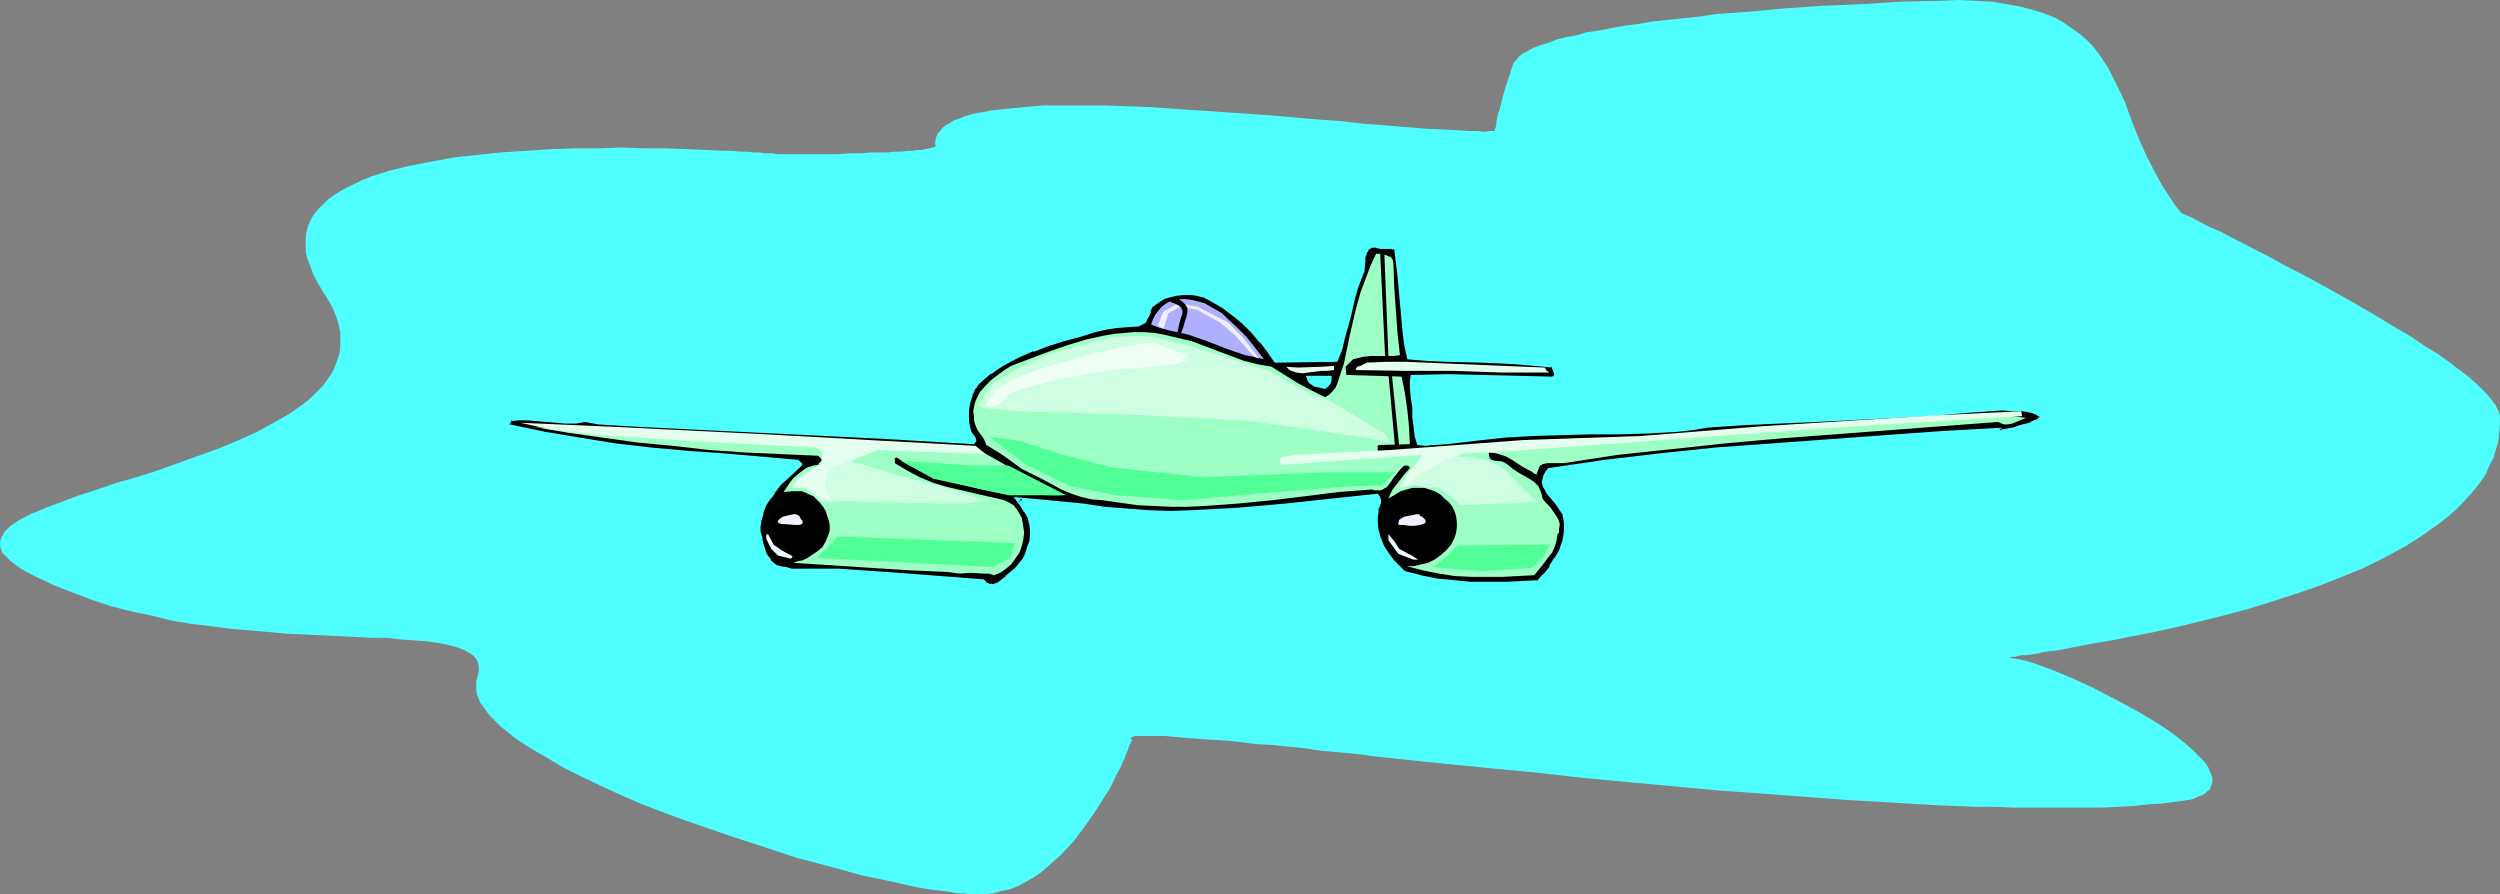 <?xml version="1.0" encoding="UTF-8" standalone="no"?>
<svg
   version="1.0"
   width="129.724mm"
   height="46.398mm"
   id="svg28"
   sodipodi:docname="Plane 249.wmf"
   xmlns:inkscape="http://www.inkscape.org/namespaces/inkscape"
   xmlns:sodipodi="http://sodipodi.sourceforge.net/DTD/sodipodi-0.dtd"
   xmlns="http://www.w3.org/2000/svg"
   xmlns:svg="http://www.w3.org/2000/svg">
  <rect width="100%" height="100%" fill="#808080" stroke="none"/>
  <sodipodi:namedview
     id="namedview28"
     pagecolor="#ffffff"
     bordercolor="#000000"
     borderopacity="0.25"
     inkscape:showpageshadow="2"
     inkscape:pageopacity="0.0"
     inkscape:pagecheckerboard="0"
     inkscape:deskcolor="#d1d1d1"
     inkscape:document-units="mm" />
  <defs
     id="defs1">
    <pattern
       id="WMFhbasepattern"
       patternUnits="userSpaceOnUse"
       width="6"
       height="6"
       x="0"
       y="0" />
  </defs>
  <path
     style="fill:#4fffff;fill-opacity:1;fill-rule:evenodd;stroke:none"
     d="M 183.416,28.284 V 28.446 l 0.162,0.162 v 0 l -0.162,0.162 -0.485,0.162 -0.646,0.162 -0.97,0.162 -0.646,0.162 h -0.808 l -0.808,0.162 h -1.131 L 176.79,29.739 h -1.293 l -1.293,0.162 h -1.616 -1.778 l -1.939,0.162 h -2.101 l -2.262,0.162 h -2.586 -2.586 -6.141 -0.485 -0.485 l -0.646,-0.162 h -0.646 -0.97 l -0.97,-0.162 h -1.131 L 146.571,29.739 h -1.454 l -1.454,-0.162 h -1.616 l -3.394,-0.162 -3.717,-0.162 -4.202,-0.162 h -4.202 l -4.525,-0.162 -4.525,0.162 h -4.848 l -4.686,0.162 -4.848,0.323 -4.848,0.323 -4.686,0.485 -4.525,0.485 -4.363,0.808 -4.202,0.808 -4.04,0.97 -3.555,1.131 -1.616,0.646 -3.07,1.455 -1.454,0.808 -1.293,0.808 -1.131,0.808 -0.97,0.97 -0.97,0.97 -0.808,0.97 -0.646,1.131 -0.485,1.131 -0.323,1.131 -0.162,1.293 v 1.293 1.455 l 0.323,1.293 0.646,1.616 0.485,1.455 0.97,1.778 0.97,1.616 1.131,1.778 0.808,1.455 0.646,1.616 0.485,1.616 0.323,1.455 v 1.455 1.455 l -0.162,1.293 -0.485,1.455 -0.485,1.293 -0.646,1.293 -0.808,1.131 -0.808,1.131 -1.131,1.131 -1.131,1.131 -1.131,0.97 -2.909,2.101 -3.07,1.778 -3.555,1.94 -3.555,1.616 -3.878,1.616 -4.04,1.455 -8.08,2.909 -4.04,1.293 -4.04,1.131 -3.717,1.293 -3.555,1.131 -3.394,1.293 -3.07,1.131 -1.454,0.646 -1.293,0.485 -1.293,0.646 -0.97,0.485 -0.97,0.646 -0.97,0.646 -0.646,0.646 -0.646,0.646 -0.323,0.646 -0.323,0.646 L 0,106.349 v 0.646 l 0.162,0.646 0.323,0.808 0.646,0.646 0.646,0.646 0.97,0.808 1.131,0.808 1.293,0.808 1.616,0.808 3.717,1.778 3.717,1.455 3.878,1.455 3.878,1.293 3.878,0.97 3.878,0.808 3.878,0.97 3.878,0.646 4.04,0.485 3.717,0.485 3.878,0.323 3.717,0.323 3.555,0.323 3.555,0.162 3.394,0.162 3.394,0.162 3.232,0.162 3.07,0.162 h 2.909 l 2.747,0.323 2.424,0.162 2.424,0.162 2.101,0.323 1.939,0.323 1.778,0.485 1.454,0.485 1.131,0.646 0.97,0.646 0.646,0.808 0.323,1.131 v 0.485 0.646 l -0.162,0.646 -0.162,0.646 -0.162,0.646 v 0.808 0.97 l 0.162,0.808 0.323,0.808 0.323,0.808 0.646,0.808 0.646,0.97 0.646,0.808 0.808,0.808 0.97,0.97 1.131,0.97 2.262,1.778 2.747,1.778 3.07,1.778 3.232,1.94 3.555,1.778 3.717,1.778 3.878,1.778 4.04,1.778 4.202,1.616 4.363,1.616 8.888,3.071 8.888,2.909 4.363,1.455 4.363,1.131 4.202,1.131 4.04,1.131 3.878,0.808 3.717,0.808 3.555,0.808 3.232,0.485 2.909,0.323 1.454,0.323 h 1.293 l 1.131,0.162 h 1.131 1.131 0.808 l 1.778,-0.162 1.616,-0.485 1.616,-0.323 1.616,-0.646 1.454,-0.808 1.454,-0.808 1.454,-0.97 1.293,-1.131 2.586,-2.263 2.424,-2.586 2.101,-2.748 1.939,-2.748 1.778,-2.748 1.616,-2.586 1.131,-2.424 0.646,-1.131 0.485,-1.131 0.485,-0.97 0.323,-0.97 0.323,-0.646 0.162,-0.646 0.323,-0.646 0.162,-0.323 0.162,-0.323 v 0 l -0.323,-0.323 0.162,-0.162 0.323,-0.162 0.485,-0.162 h 0.646 0.97 1.131 1.293 1.616 l 1.778,0.162 1.778,0.162 2.101,0.162 2.101,0.162 2.586,0.162 2.424,0.162 2.747,0.323 2.747,0.323 3.07,0.162 3.07,0.323 3.232,0.323 3.232,0.485 3.555,0.323 3.555,0.323 3.555,0.485 7.595,0.808 7.918,0.808 8.242,0.808 8.403,0.808 8.565,0.97 8.565,0.808 17.614,1.616 8.888,0.646 8.565,0.646 8.726,0.646 8.403,0.485 8.08,0.485 8.08,0.323 h 3.717 l 3.878,0.162 h 3.555 7.11 3.394 3.232 l 3.07,-0.162 3.07,-0.162 2.747,-0.323 2.747,-0.162 2.586,-0.323 1.131,-0.162 1.131,-0.162 0.97,-0.162 0.808,-0.323 0.646,-0.323 0.646,-0.162 0.646,-0.485 0.323,-0.323 0.485,-0.323 0.162,-0.485 0.323,-0.808 V 152.574 l -0.323,-0.97 -0.485,-1.131 -0.808,-1.131 -1.131,-1.131 -1.293,-1.293 -1.293,-1.131 -1.616,-1.293 -1.778,-1.293 -1.939,-1.293 -4.04,-2.424 -4.202,-2.263 -4.363,-2.263 -4.202,-1.94 -1.939,-0.808 -1.939,-0.808 -1.778,-0.646 -1.778,-0.646 -1.616,-0.485 -1.293,-0.323 -1.131,-0.162 -0.97,-0.162 h -0.323 0.162 0.323 l 0.323,-0.162 h 0.646 l 0.646,-0.162 0.646,-0.162 h 0.97 l 1.131,-0.162 1.131,-0.162 1.293,-0.323 1.293,-0.162 1.454,-0.162 3.232,-0.646 3.394,-0.646 3.878,-0.646 4.04,-0.808 4.202,-0.808 4.363,-0.97 4.686,-1.131 4.525,-1.131 4.848,-1.293 4.686,-1.455 4.525,-1.455 4.686,-1.616 4.525,-1.778 4.363,-1.778 4.202,-2.101 3.878,-2.101 3.555,-2.263 1.778,-1.293 1.616,-1.131 1.616,-1.293 1.454,-1.293 1.293,-1.293 1.293,-1.455 1.131,-1.293 1.131,-1.455 0.97,-1.455 0.646,-1.616 0.808,-1.455 0.485,-1.616 0.485,-1.616 0.162,-1.616 0.162,-1.778 v -1.616 l -0.162,-0.646 -0.162,-0.485 -0.485,-0.97 -0.97,-1.293 -1.131,-1.293 -1.454,-1.455 -1.616,-1.455 -1.939,-1.455 -2.101,-1.616 -2.262,-1.616 -2.424,-1.455 -2.586,-1.778 -2.747,-1.616 -5.656,-3.394 -5.656,-3.232 -5.818,-3.232 -5.656,-2.909 -2.586,-1.455 -2.586,-1.293 -2.424,-1.293 -2.262,-1.131 -2.101,-1.131 -1.939,-0.808 -1.616,-0.808 -1.454,-0.808 -0.97,-0.485 -0.808,-0.323 -0.323,-0.162 -0.323,-0.162 v 0 h -0.162 l -1.454,-1.778 -1.131,-1.778 -1.293,-1.94 -0.97,-1.778 -1.939,-3.717 -1.616,-3.556 -1.454,-3.717 -1.293,-3.556 -1.616,-3.394 -1.616,-3.232 -0.97,-1.455 -0.97,-1.455 -1.131,-1.455 -1.293,-1.293 -1.293,-1.131 -1.616,-1.131 -1.616,-1.131 L 402.868,3.394 400.768,2.586 398.667,1.94 396.243,1.293 393.496,0.808 390.587,0.323 387.516,0.162 384.123,0 l -3.717,0.162 -7.595,0.162 -7.595,0.485 -7.595,0.323 -7.272,0.485 -6.949,0.646 -6.787,0.485 -3.232,0.485 -3.07,0.323 -3.07,0.323 -3.07,0.323 -2.747,0.485 -2.747,0.323 -2.586,0.485 -2.424,0.485 -2.424,0.323 -2.101,0.646 -1.939,0.323 -1.939,0.485 -1.616,0.646 -1.616,0.485 -1.293,0.485 -1.131,0.646 -0.97,0.485 -0.808,0.646 -0.485,0.646 -0.485,0.485 -0.808,2.424 -0.808,2.424 -0.646,2.263 -0.485,2.101 -0.323,0.808 -0.162,0.808 -0.162,0.808 v 0.646 l -0.162,0.485 -0.162,0.323 v 0.323 0 h -0.97 l -1.131,0.162 -1.293,-0.162 h -1.293 l -2.909,-0.162 -3.07,-0.162 -3.394,-0.162 -3.717,-0.323 -4.04,-0.323 -4.202,-0.323 -4.202,-0.485 -4.525,-0.323 -9.211,-0.808 -9.373,-0.646 -9.534,-0.646 -4.525,-0.323 -4.525,-0.162 -4.363,-0.162 h -4.363 -4.04 -3.878 l -3.717,0.323 -3.394,0.323 -3.07,0.323 -1.454,0.323 -1.293,0.162 -1.293,0.323 -1.131,0.323 -1.131,0.485 -0.97,0.323 -0.808,0.485 -0.808,0.485 -0.646,0.485 -0.485,0.646 -0.485,0.485 -0.323,0.808 -0.162,0.646 z"
     id="path1" />
  <path
     style="fill:#000000;fill-opacity:1;fill-rule:evenodd;stroke:none"
     d="m 260.661,74.024 h -3.878 l 0.162,0.485 0.162,0.323 0.323,0.323 0.485,0.162 1.939,0.485 0.323,-0.323 0.323,-0.485 0.162,-0.485 z m 13.251,-25.213 0.646,5.172 0.323,5.495 0.485,5.334 0.485,2.586 0.485,2.586 3.717,0.323 3.555,0.162 6.787,0.323 6.949,0.323 3.555,0.162 3.555,0.323 0.323,0.646 0.323,0.808 0.162,0.485 -0.162,0.323 -0.162,0.323 -0.485,0.162 -6.626,-0.162 -6.787,-0.162 -6.949,-0.162 h -6.949 l -0.162,0.97 v 0.97 l 0.162,2.101 0.162,1.778 0.162,2.101 0.162,1.131 0.162,1.293 0.162,1.293 0.323,1.293 1.454,0.162 1.293,-0.162 2.747,-0.162 2.747,-0.323 2.747,-0.162 2.909,-0.485 2.909,-0.323 5.656,-0.323 5.656,-0.162 5.656,-0.162 h 5.656 l 5.656,-0.162 5.656,-0.323 2.747,-0.323 2.909,-0.485 7.11,-0.323 7.11,-0.485 7.434,-0.323 7.434,-0.323 14.706,-0.808 7.11,-0.485 7.11,-0.646 1.939,0.162 h 2.101 l 0.97,0.162 0.97,0.323 0.808,0.323 0.808,0.646 v 0.323 l -0.162,0.323 -0.323,0.323 -0.323,0.162 -0.808,0.162 -0.323,0.162 -0.162,0.323 -1.454,0.323 -1.454,0.485 -1.616,0.323 -0.808,0.162 -0.808,-0.162 v -0.162 l -11.15,0.646 -11.15,0.808 -22.139,1.616 -10.989,0.808 -10.989,1.131 -10.989,1.293 -10.827,1.455 -0.485,0.646 -0.323,0.646 v 0.485 l -0.162,0.646 0.162,0.485 0.162,0.646 0.646,0.97 1.616,1.94 0.646,0.97 0.646,0.97 0.323,0.97 0.162,0.97 v 0.97 0.97 l -0.323,1.94 -0.808,1.778 -0.808,1.616 -0.97,1.616 -1.293,1.455 -1.293,1.455 -6.464,0.323 h -3.394 -3.394 l -3.394,-0.323 -3.232,-0.323 -3.232,-0.646 -3.232,-0.808 -1.131,-1.131 -1.131,-1.131 -1.131,-1.455 -0.808,-1.455 -0.646,-1.616 -0.646,-1.616 -0.162,-1.616 v -0.97 l 0.162,-0.97 v -0.485 -0.323 l 0.323,-0.808 0.162,-0.485 0.162,-0.323 -0.162,-0.485 -0.323,-0.485 -8.888,1.131 -9.05,0.97 -9.05,0.808 -9.05,0.485 h -4.525 -4.363 l -4.202,-0.323 -4.363,-0.485 -4.202,-0.485 -4.04,-0.485 -4.363,-0.323 -4.202,-0.323 0.808,0.97 0.808,1.131 0.485,1.131 0.485,1.293 0.162,1.293 v 1.293 l -0.162,1.131 -0.485,1.293 -0.323,1.131 -0.646,0.97 -0.646,0.97 -0.808,0.97 -1.939,1.616 -1.939,1.455 -0.808,0.162 h -0.646 l -0.808,-0.323 -0.323,-0.323 -0.162,-0.323 -9.373,-0.646 -9.534,-0.808 -9.373,-0.485 -4.848,-0.162 h -4.525 l -1.131,-0.323 -0.97,-0.162 -1.131,-0.323 -0.323,-0.162 -0.485,-0.485 -0.646,-0.808 -0.485,-0.97 -0.485,-0.97 -0.323,-1.131 -0.162,-0.97 -0.162,-1.131 v -1.131 -1.131 l 0.485,-1.616 0.646,-1.616 0.808,-1.455 1.131,-1.293 0.97,-1.455 1.293,-1.131 2.747,-2.424 -0.485,-0.646 -7.434,-0.485 -7.272,-0.646 -7.11,-0.485 -6.949,-0.808 -7.11,-0.646 -6.787,-1.131 -6.949,-1.131 -6.787,-1.455 -0.323,-0.162 -0.162,-0.162 0.162,-0.323 0.162,-0.485 0.162,-0.485 1.778,-0.162 h 1.778 l 3.555,0.323 3.878,0.323 h 1.778 l 1.939,-0.162 2.586,0.323 2.586,0.162 2.747,0.162 2.909,0.323 16.322,0.646 16.483,0.808 16.322,0.97 8.08,0.323 8.08,0.485 0.162,-0.323 -0.162,-0.323 -0.323,-0.646 -0.485,-0.646 -0.162,-0.323 v -0.485 l -0.323,-1.131 v -1.131 -1.131 l 0.162,-1.293 0.323,-1.131 0.323,-1.131 0.646,-0.97 0.646,-0.97 1.293,-1.131 1.131,-0.97 1.293,-0.808 1.293,-0.97 2.909,-1.455 2.909,-1.131 3.07,-0.97 3.07,-0.97 3.07,-0.97 2.909,-0.97 2.262,-0.485 2.101,-0.323 2.101,-0.162 2.101,-0.162 0.646,-0.162 0.485,-0.323 0.323,-0.485 0.162,-0.485 0.485,-1.131 0.485,-0.97 1.454,-1.131 0.97,-0.646 0.97,-0.323 1.293,-0.323 1.454,-0.162 h 0.97 0.97 l 0.97,0.323 1.131,0.162 2.101,1.131 2.101,1.131 1.939,1.455 1.939,1.616 1.778,1.778 1.616,1.94 1.454,1.778 1.454,2.101 11.635,-0.323 0.808,-2.101 0.646,-2.101 0.97,-4.041 1.131,-4.202 0.646,-2.101 0.646,-2.101 0.323,-0.808 0.162,-1.778 0.162,-0.808 0.162,-0.808 0.323,-0.808 0.646,-0.485 0.485,-0.162 0.485,-0.162 0.646,0.162 0.485,0.162 h 1.131 1.131 l 0.485,0.162 z"
     id="path2" />
  <path
     style="fill:#4fffff;fill-opacity:1;fill-rule:evenodd;stroke:none"
     d="m 261.145,73.701 h -5.01 l 0.323,0.97 0.323,0.485 0.485,0.323 0.485,0.323 2.101,0.485 0.646,-0.485 0.485,-0.646 0.162,-0.646 v -0.808 l -0.808,0.323 v 0.485 -0.162 l -0.323,0.485 h 0.162 l -0.323,0.323 v 0 l -0.323,0.323 h 0.323 l -1.939,-0.646 0.162,0.162 -0.485,-0.162 h 0.162 l -0.323,-0.323 0.162,0.162 -0.323,-0.485 v 0.162 -0.485 l -0.485,0.646 h 3.878 l -0.323,-0.485 z"
     id="path3" />
  <path
     style="fill:#4fffff;fill-opacity:1;fill-rule:evenodd;stroke:none"
     d="m 273.75,49.134 -0.323,-0.323 0.646,5.334 0.485,5.334 0.485,5.334 0.323,2.748 0.646,2.909 4.04,0.323 3.555,0.162 6.787,0.162 6.949,0.323 h -0.162 l 3.717,0.323 v 0 l 3.555,0.323 -0.323,-0.323 0.323,0.646 0.323,0.808 v -0.162 0.485 -0.162 0.323 -0.162 l -0.162,0.323 0.162,-0.162 -0.485,0.162 h 0.162 l -6.626,-0.162 -6.787,-0.162 -6.949,-0.162 -7.434,0.162 -0.162,1.293 v 0 0.97 0.162 l 0.162,1.94 0.323,1.94 v -0.162 2.101 0.162 l 0.162,1.131 0.162,1.293 0.162,1.293 v 0 l 0.485,1.616 1.778,0.162 1.293,-0.162 h 0.162 l 2.586,-0.162 2.747,-0.323 2.747,-0.323 2.909,-0.323 2.909,-0.323 v 0 l 5.656,-0.323 5.656,-0.162 5.656,-0.162 h 5.656 l 5.656,-0.162 5.656,-0.323 v 0 l 2.909,-0.323 2.909,-0.485 h -0.162 l 7.11,-0.485 7.11,-0.323 7.434,-0.323 22.139,-1.131 v 0 l 7.272,-0.646 6.949,-0.485 v 0 l 1.939,0.162 h 2.101 -0.162 l 1.131,0.162 h -0.162 l 0.97,0.162 h -0.162 l 0.97,0.323 v 0 l 0.808,0.646 -0.323,-0.485 v 0.485 -0.162 l -0.162,0.323 0.162,-0.162 -0.323,0.323 h 0.162 -0.323 v 0 l -0.808,0.323 -0.323,0.162 -0.323,0.323 0.162,-0.162 -1.454,0.323 -1.454,0.485 h 0.162 l -1.616,0.323 -0.808,0.162 h 0.162 l -0.97,-0.162 0.485,0.485 v -0.646 l -11.635,0.646 -11.15,0.808 v 0 l -22.139,1.616 -11.15,0.808 -10.827,1.131 -10.989,1.293 -10.989,1.616 -0.646,0.808 v 0 l -0.323,0.646 -0.162,0.646 v 0 l -0.162,0.646 0.162,0.646 0.162,0.485 0.162,0.162 0.485,0.97 0.162,0.162 1.616,1.94 0.646,0.97 v 0 l 0.646,0.97 v -0.162 l 0.162,0.97 v -0.162 l 0.162,1.131 v -0.162 0.97 0 0.808 l -0.323,1.94 V 106.026 l -0.646,1.94 v 0 l -0.97,1.616 v -0.162 l -0.97,1.616 h 0.162 l -1.293,1.616 V 112.491 l -1.293,1.455 0.323,-0.162 -6.464,0.323 h -3.394 -3.394 v 0 l -3.232,-0.323 -3.394,-0.323 -3.232,-0.646 h 0.162 l -3.232,-0.808 0.162,0.162 -1.131,-1.131 -1.131,-1.131 v 0 l -0.97,-1.293 -0.97,-1.455 v 0 l -0.646,-1.616 v 0.162 l -0.485,-1.778 v 0.162 l -0.162,-1.778 v 0.162 -0.97 0 l 0.162,-0.97 v -0.485 0.162 -0.485 0.162 l 0.323,-0.808 v 0 l 0.162,-0.485 v 0 -0.485 l -0.162,-0.646 -0.485,-0.646 -9.05,0.97 -9.05,0.97 -9.211,0.808 h 0.162 l -9.05,0.485 -4.525,0.162 -4.363,-0.162 v 0 l -4.202,-0.323 -4.202,-0.323 -4.202,-0.646 -8.403,-0.808 -5.333,-0.485 1.454,1.94 0.646,1.131 v -0.162 l 0.646,1.131 v 0 l 0.323,1.293 v -0.162 l 0.162,1.293 v 0 1.293 -0.162 l -0.162,1.293 v -0.162 l -0.485,1.293 v 0.162 l -0.323,0.97 v 0 l -0.485,0.97 v 0 l -0.808,0.97 0.162,-0.162 -0.808,0.97 -1.939,1.616 h 0.162 l -1.939,1.455 v -0.162 l -0.646,0.323 h 0.162 l -0.808,-0.162 0.162,0.162 -0.646,-0.323 v 0 l -0.323,-0.162 h 0.162 l -0.485,-0.485 -18.907,-1.455 h -0.162 l -9.373,-0.646 h -4.848 -4.525 0.162 l -1.131,-0.323 v 0 l -1.131,-0.162 v 0 l -0.97,-0.323 h 0.162 l -0.485,-0.323 0.162,0.162 -0.485,-0.485 v 0.162 l -0.485,-0.97 v 0.162 l -0.646,-0.97 -0.323,-1.131 v 0.162 l -0.323,-1.131 -0.162,-0.97 v 0 l -0.323,-1.131 v 0.162 -1.131 l 0.162,-1.131 v 0 l 0.485,-1.616 -0.162,0.162 0.646,-1.616 0.97,-1.455 v 0.162 l 0.97,-1.455 -1.778,0.808 v 0.162 l -0.808,1.455 -0.808,1.455 v 0.162 l -0.485,1.616 v 1.293 1.131 l 0.162,1.131 v 0 l 0.323,1.131 0.323,0.97 v 0.162 l 0.485,0.97 0.485,0.97 v 0 l 0.646,0.97 0.485,0.485 0.485,0.323 1.131,0.323 v 0 l 1.131,0.162 v 0 l 0.97,0.323 h 4.686 l 4.848,0.162 9.373,0.485 v 0 l 18.746,1.455 -0.323,-0.162 0.323,0.323 0.485,0.323 0.808,0.485 h 0.97 l 0.808,-0.162 2.101,-1.455 v -0.162 l 1.939,-1.616 0.808,-0.97 v 0 l 0.646,-0.97 v 0 l 0.646,-1.131 0.323,-1.131 v 0.162 l 0.646,-1.455 0.162,-1.293 v 0 -1.293 -0.162 l -0.162,-1.293 v 0 l -0.485,-1.293 v 0 l -0.646,-1.131 v -0.162 l -0.646,-0.97 -0.808,-1.131 -0.485,0.646 4.202,0.323 8.403,0.97 4.202,0.485 4.202,0.323 4.363,0.323 v 0 l 4.363,0.162 h 4.525 l 9.05,-0.485 v 0 l 9.05,-0.808 9.211,-0.97 8.726,-1.131 -0.485,-0.162 0.323,0.485 v -0.162 l 0.162,0.485 v -0.162 l -0.162,0.323 v 0 0.323 0 l -0.323,0.808 -0.162,0.485 v 0 0.485 0 l -0.162,0.808 v 0.162 0.97 0 l 0.323,1.778 0.485,1.616 v 0.162 l 0.808,1.616 v 0 l 0.808,1.455 0.97,1.293 0.162,0.162 1.131,1.131 1.293,1.131 3.232,0.97 v 0 l 3.232,0.485 3.394,0.485 3.232,0.162 h 0.162 l 3.394,0.162 3.394,-0.162 6.787,-0.323 1.293,-1.455 v 0 l 1.131,-1.616 h 0.162 l 0.97,-1.455 V 109.905 l 0.97,-1.616 v 0 l 0.808,-1.94 0.162,-1.94 0.162,-0.808 V 103.44 l -0.162,-0.97 v 0 -0.97 -0.162 l -0.323,-0.97 -0.646,-0.97 h -0.162 l -0.646,-0.97 -1.616,-2.101 v 0.162 l -0.485,-1.131 v 0.162 l -0.162,-0.485 -0.162,-0.646 v 0.162 -0.485 0 l 0.162,-0.485 v 0 l 0.323,-0.646 v 0.162 l 0.485,-0.646 -0.323,0.162 10.827,-1.455 10.827,-1.293 10.989,-1.131 11.15,-0.97 22.139,-1.616 h -0.162 l 11.15,-0.646 11.15,-0.808 -0.485,-0.323 v 0.485 l 1.293,0.162 h 0.97 l 1.454,-0.323 h 0.162 l 1.293,-0.485 1.616,-0.485 0.323,-0.323 v 0 l 0.323,-0.162 -0.162,0.162 0.808,-0.323 v 0 l 0.485,-0.162 0.323,-0.323 0.323,-0.485 v -0.808 l -1.131,-0.646 -0.808,-0.485 h -0.162 l -0.808,-0.323 h -0.162 l -0.97,-0.162 v 0 h -2.101 l -1.939,-0.162 h -0.162 l -6.949,0.646 -7.11,0.485 v 0 l -22.139,1.131 -7.434,0.323 -7.11,0.485 -7.11,0.485 v 0 l -2.909,0.323 -2.747,0.323 v 0 l -5.656,0.323 -5.656,0.162 -5.656,0.162 h -5.656 l -5.656,0.162 -5.656,0.485 h -0.162 l -2.909,0.323 -2.747,0.323 -2.909,0.162 -2.747,0.323 -2.586,0.323 v 0 h -1.293 -1.454 l 0.485,0.323 -0.323,-1.293 v 0 l -0.323,-1.293 v -1.293 l -0.162,-1.131 v 0 l -0.162,-2.101 v 0 l -0.162,-1.94 -0.323,-1.94 v 0 l 0.162,-0.97 v 0.162 l 0.162,-0.97 -0.485,0.323 h 6.949 l 6.949,0.162 6.787,0.162 6.787,0.162 0.646,-0.323 0.323,-0.485 0.162,-0.485 -0.162,-0.646 -0.323,-0.808 -0.485,-0.97 -3.878,-0.162 v 0 l -3.555,-0.323 v 0 l -6.949,-0.323 -6.787,-0.323 -3.555,-0.162 -3.717,-0.162 0.323,0.323 -0.323,-2.586 -0.485,-2.586 -0.485,-5.495 -0.485,-5.334 -0.646,-5.495 z"
     id="path4" />
  <path
     style="fill:#4fffff;fill-opacity:1;fill-rule:evenodd;stroke:none"
     d="m 152.227,96.329 v 0 l 0.97,-1.293 v 0 l 1.293,-1.131 2.747,-2.586 0.162,-0.323 -0.808,-0.808 -7.434,-0.646 -7.434,-0.646 -6.949,-0.485 -7.11,-0.646 -6.949,-0.808 -6.949,-1.131 -6.787,-1.131 -6.949,-1.455 h 0.162 l -0.323,-0.162 0.162,0.162 -0.162,-0.162 0.162,0.323 v -0.323 0.162 l 0.162,-0.485 0.323,-0.485 -0.323,0.323 1.616,-0.162 v 0 h 1.778 -0.162 l 3.717,0.323 v 0 l 3.878,0.323 h 1.939 l 1.778,-0.323 v 0 l 2.586,0.485 2.586,0.162 v 0 l 2.747,0.162 2.909,0.162 16.322,0.808 16.483,0.808 16.322,0.808 16.322,0.97 0.485,-0.646 -0.162,-0.646 -0.485,-0.646 -0.485,-0.808 0.162,0.162 -0.162,-0.323 v 0 l -0.323,-1.455 v 0 -1.131 -1.131 0 l 0.162,-1.131 v 0 l 0.323,-1.131 0.323,-1.131 v 0.162 l 0.485,-1.131 v 0.162 l 0.646,-0.97 v 0 l 1.293,-1.131 1.131,-0.97 v 0.162 l 1.293,-0.97 1.293,-0.808 v 0 l 2.747,-1.455 2.909,-1.293 v 0.162 l 2.909,-1.131 3.07,-0.97 3.07,-0.808 3.07,-0.97 2.101,-0.485 v 0 l 2.101,-0.323 2.101,-0.162 v 0 l 2.262,-0.162 0.646,-0.323 0.646,-0.323 0.323,-0.485 v -0.162 l 0.323,-0.485 v 0 l 0.485,-1.131 h -0.162 l 0.485,-0.97 -0.162,0.162 1.616,-1.131 0.808,-0.485 h -0.162 l 1.131,-0.323 1.293,-0.323 h -0.162 l 1.616,-0.162 h -0.162 0.97 0.97 -0.162 l 1.131,0.162 1.131,0.323 -0.162,-0.162 2.101,1.131 v 0 l 1.939,1.131 2.101,1.616 -0.162,-0.162 1.939,1.616 1.778,1.778 1.616,1.94 v -0.162 l 1.454,1.94 1.454,2.101 12.282,-0.162 0.97,-2.424 0.485,-2.101 1.131,-4.041 0.97,-4.202 0.646,-2.101 0.808,-2.101 0.323,-0.808 0.162,-1.94 v -0.808 0 l 0.323,-0.646 h -0.162 l 0.485,-0.646 h -0.162 l 0.646,-0.485 -0.162,0.162 0.485,-0.323 v 0.162 l 0.485,-0.162 h -0.162 l 0.485,0.162 0.646,0.162 h 1.131 1.131 -0.162 l 0.485,0.162 v -0.162 l 0.485,0.323 0.485,-0.646 -0.646,-0.323 -0.646,-0.162 -1.131,-0.162 h -1.131 0.162 -0.646 v 0 l -0.485,-0.162 h -0.808 l -0.485,0.323 -0.808,0.646 -0.485,0.808 -0.162,0.808 v 0 l -0.162,0.97 -0.162,1.778 v -0.162 l -0.162,0.808 -0.808,2.263 -0.646,1.94 -0.97,4.202 -1.131,4.202 -0.646,1.94 -0.646,2.101 0.323,-0.323 -11.635,0.323 0.323,0.162 -1.293,-1.94 -1.454,-1.94 h -0.162 l -1.616,-1.94 -1.778,-1.778 -1.939,-1.616 v 0 l -1.939,-1.455 -2.101,-1.293 v 0 l -2.262,-1.131 -1.131,-0.162 -1.131,-0.162 v 0 l -0.97,-0.162 h -0.97 v 0 l -1.616,0.162 v 0 l -1.131,0.323 -1.293,0.485 -0.808,0.485 -1.616,1.293 -0.646,1.131 v 0 l -0.323,1.131 v 0 l -0.162,0.485 v 0 l -0.323,0.323 v -0.162 l -0.323,0.323 v 0 l -0.646,0.162 h 0.162 l -2.101,0.162 h -0.162 l -2.101,0.162 -2.101,0.323 v 0 l -2.262,0.485 -2.909,0.97 -3.07,0.97 -3.07,0.97 -3.07,0.97 v 0.162 l -2.909,1.131 -2.909,1.455 v 0 l -1.454,0.808 -1.131,0.97 h -0.162 l -1.131,1.131 -1.293,0.97 -0.808,1.131 v 0 l -0.485,0.97 -0.485,1.131 -0.323,1.293 v 0 l -0.162,1.131 v 0.162 1.131 l 0.162,1.131 v 0 l 0.162,1.616 v 0 l 0.162,0.485 0.646,0.808 0.323,0.646 v -0.162 0.323 -0.323 l -0.162,0.323 0.485,-0.323 -16.16,-0.808 -16.322,-0.97 -16.483,-0.808 -16.322,-0.646 -2.909,-0.162 -2.747,-0.162 h 0.162 l -2.747,-0.323 -2.586,-0.323 -1.939,0.162 v 0 h -1.778 l -3.878,-0.162 h 0.162 l -3.717,-0.323 v 0 h -1.778 -0.162 l -1.778,0.162 -0.323,0.646 -0.323,0.485 v 0.646 l 0.323,0.323 0.323,0.162 6.949,1.455 6.787,1.293 6.949,0.97 6.949,0.808 7.11,0.646 7.11,0.646 7.272,0.646 7.434,0.485 -0.323,-0.162 0.323,0.485 v -0.162 0 l 0.162,-0.323 -2.747,2.424 -1.293,1.131 v 0.162 l -0.97,1.293 h -0.162 l -0.97,1.293 z"
     id="path5" />
  <path
     style="fill:#9effc4;fill-opacity:1;fill-rule:evenodd;stroke:none"
     d="m 273.265,51.558 0.162,4.526 0.323,4.687 0.323,4.526 0.485,4.364 -1.293,0.162 h -4.525 l -1.454,0.162 -1.293,0.323 -0.646,0.162 -0.485,0.485 -0.485,0.485 -0.485,0.485 v 0 l 0.162,1.616 10.827,0.323 0.646,3.232 0.485,3.394 0.323,3.232 0.162,3.394 -5.979,0.162 -0.323,0.162 v 0.323 0.646 l 0.646,0.323 5.818,-0.162 5.656,-0.485 11.474,-0.97 5.656,-0.485 5.656,-0.485 5.818,-0.162 5.818,0.162 6.141,-0.323 6.141,-0.485 6.141,-0.646 5.979,-0.485 12.605,-0.485 12.605,-0.646 12.605,-0.808 12.766,-0.97 5.656,0.646 -2.747,1.131 -0.808,0.162 h -0.646 l -0.646,-0.162 -0.646,-0.323 -42.662,3.232 -10.827,0.97 -10.504,1.131 -10.666,1.131 -10.504,1.616 h -1.616 -1.616 l -0.808,0.162 -0.646,0.323 -0.323,0.646 -0.162,0.485 -0.162,0.485 v 0.323 l 0.162,-0.162 -0.162,-0.162 h -0.162 -0.323 l -0.323,-0.323 -2.101,-1.131 -1.939,-1.293 -1.131,-0.646 -0.97,-0.323 -1.131,-0.323 -1.293,-0.162 v 0.323 0.323 l 0.162,0.485 0.323,0.323 0.646,0.162 1.454,0.162 0.646,0.323 0.485,0.323 0.97,0.808 0.97,0.646 2.262,1.293 0.97,0.646 0.808,0.808 0.485,1.131 0.162,0.485 0.162,0.808 0.646,0.808 0.808,0.808 1.131,1.616 0.485,0.808 0.323,0.97 -0.162,0.97 v 0.646 l -0.323,0.485 -0.162,1.131 -0.323,1.131 -0.485,1.131 -0.646,0.808 -1.454,1.94 -1.454,1.778 -3.07,0.162 -3.07,0.162 h -3.07 -3.232 l -3.232,-0.162 -3.07,-0.485 -3.232,-0.646 -3.07,-0.808 h 1.454 l 1.293,-0.323 1.454,-0.323 1.293,-0.646 1.131,-0.808 1.131,-0.97 0.97,-1.131 0.646,-1.293 0.323,-0.97 0.162,-1.131 v -1.131 l -0.162,-1.131 -0.323,-0.97 -0.485,-0.97 -0.646,-0.808 -0.808,-0.646 -0.808,-0.808 -1.131,-0.646 -0.97,-0.323 -1.131,-0.323 h -1.131 -1.131 l -1.131,0.323 -1.131,0.323 -2.424,1.455 0.323,-0.808 0.485,-0.97 1.131,-1.455 1.131,-1.455 1.131,-1.293 -0.162,-0.323 -0.323,-0.162 h -0.646 l -0.646,0.646 -0.808,0.97 -0.646,0.808 -0.646,0.97 -0.646,0.808 -0.808,0.485 -0.485,0.162 h -0.485 -0.646 l -0.485,-0.162 -6.464,0.485 -6.464,0.808 -6.626,0.808 -6.626,0.646 -6.626,0.485 -3.394,0.162 h -3.232 l -3.394,-0.162 -3.232,-0.162 -3.394,-0.485 -3.394,-0.485 -2.101,-0.162 -2.101,-0.485 -1.939,-0.646 -1.939,-0.808 -3.878,-2.101 -1.939,-0.97 -1.939,-0.97 -3.555,-2.586 -1.778,-1.131 -1.616,-0.97 -0.323,-0.808 -0.323,-0.646 -0.97,-1.293 -0.323,-0.646 -0.323,-0.808 -0.162,-0.646 v -0.808 l -0.162,-0.97 0.162,-0.808 0.162,-0.808 0.323,-0.808 0.646,-1.293 1.131,-1.293 1.131,-1.131 1.293,-0.97 1.293,-0.97 1.293,-0.808 7.272,-2.748 3.717,-1.293 3.717,-1.131 3.717,-0.808 1.939,-0.323 1.939,-0.162 1.778,-0.162 h 1.939 l 2.101,0.162 1.778,0.323 2.747,0.646 2.747,0.646 5.171,1.94 2.586,0.97 2.586,0.97 2.586,0.646 2.747,0.485 2.586,1.616 2.586,1.616 2.747,1.455 2.586,1.293 0.808,-0.485 0.646,-0.646 0.646,-0.808 0.323,-0.808 0.646,-1.94 0.646,-1.94 1.131,-5.495 1.293,-5.495 0.808,-2.909 0.97,-2.586 0.97,-2.586 1.131,-2.424 h 0.97 l 1.131,0.323 0.323,0.162 0.485,0.162 0.323,0.485 z"
     id="path6" />
  <path
     style="fill:#afafff;fill-opacity:1;fill-rule:evenodd;stroke:none"
     d="m 247.894,70.469 -1.939,-0.485 -1.778,-0.323 -3.717,-1.293 -3.717,-1.455 -3.717,-1.293 -3.717,-0.808 -1.778,-0.485 -1.778,-0.646 0.323,-0.97 0.485,-0.97 0.485,-0.646 0.646,-0.808 0.808,-0.646 0.808,-0.485 0.808,-0.323 1.131,-0.162 h 1.293 l 1.293,0.162 1.293,0.323 1.131,0.323 1.131,0.646 1.131,0.646 1.131,0.646 0.97,0.97 1.939,1.778 1.939,1.94 1.778,2.263 z"
     id="path7" />
  <path
     style="fill:#e5ffef;fill-opacity:1;fill-rule:evenodd;stroke:none"
     d="m 283.284,71.277 19.715,0.808 0.323,0.646 0.323,0.162 0.162,0.162 h -9.534 l -9.373,-0.323 h -9.373 l -9.696,-0.162 0.162,-0.323 0.162,-0.323 0.646,-0.162 0.646,-0.323 0.646,-0.323 3.878,-0.162 h 3.717 l 3.878,0.162 z"
     id="path8" />
  <path
     style="fill:#e5ffef;fill-opacity:1;fill-rule:evenodd;stroke:none"
     d="m 261.63,72.57 -1.293,0.162 h -1.131 l -2.586,0.323 -1.131,0.162 -1.293,-0.162 -0.97,-0.323 -0.485,-0.323 -0.485,-0.485 2.262,0.162 4.686,-0.162 2.424,-0.162 z"
     id="path9" />
  <path
     style="fill:#9effc4;fill-opacity:1;fill-rule:evenodd;stroke:none"
     d="m 119.745,84.53 0.323,-0.162 h 0.323 0.646 l 0.646,0.162 h 0.646 l 8.403,0.162 8.565,0.323 8.565,0.485 8.888,0.323 17.614,1.293 17.614,1.131 4.04,2.263 4.04,2.424 3.878,2.263 2.101,1.131 2.101,0.808 h -0.97 -0.97 l -2.424,-0.162 -2.424,-0.162 -2.262,-0.162 -0.485,0.485 -5.979,-1.131 -5.818,-1.455 -2.909,-0.97 -2.909,-0.97 -2.586,-1.293 -2.586,-1.616 -0.323,0.162 v 0.323 0.646 l 2.424,1.455 2.424,1.293 2.747,1.131 2.747,0.808 11.15,2.586 0.97,0.485 0.808,0.485 0.646,0.808 0.485,0.808 0.485,0.808 0.162,0.97 0.323,1.94 -0.162,1.293 -0.323,1.455 -0.485,1.293 -0.808,1.131 -0.808,1.131 -0.97,0.808 -1.131,0.808 -1.293,0.485 -0.97,-0.323 h -1.131 l -2.262,-0.162 -2.262,0.162 -1.293,-0.162 -1.131,-0.162 -7.595,-0.323 -7.595,-0.485 -7.434,-0.485 -7.595,-0.485 0.808,-0.323 0.97,-0.162 0.97,-0.485 0.97,-0.646 0.97,-0.646 0.97,-0.808 0.646,-1.131 0.485,-1.131 0.323,-0.97 v -0.97 l -0.162,-0.97 -0.323,-0.97 -0.323,-0.97 -0.485,-0.808 -0.646,-0.808 -0.646,-0.646 -0.646,-0.646 -0.808,-0.323 -0.646,-0.323 -0.808,-0.323 h -0.808 -0.97 l -1.778,0.162 0.646,-0.97 0.646,-0.97 0.646,-0.808 0.97,-0.808 0.808,-0.646 0.97,-0.646 1.131,-0.323 0.97,-0.162 0.162,-0.323 0.162,-0.162 0.323,-0.323 v -0.323 l -0.646,-0.646 -7.272,-0.323 -7.11,-0.323 -7.11,-0.485 -6.949,-0.808 -6.949,-0.646 -6.949,-0.97 -6.787,-0.97 -6.626,-1.131 1.778,0.162 h 1.939 3.717 l 3.717,0.162 1.939,0.162 z"
     id="path10" />
  <path
     style="fill:#000000;fill-opacity:1;fill-rule:evenodd;stroke:none"
     d="m 270.68,49.781 0.97,20.203 h 0.646 l -0.808,-20.526 z"
     id="path11" />
  <path
     style="fill:#000000;fill-opacity:1;fill-rule:evenodd;stroke:none"
     d="m 272.296,73.378 1.293,14.223 0.808,-0.162 -1.454,-14.223 z"
     id="path12" />
  <path
     style="fill:#ceffe2;fill-opacity:1;fill-rule:evenodd;stroke:none"
     d="m 191.819,79.52 2.747,-4.202 4.525,-2.748 6.302,-2.909 7.434,-2.263 5.656,-1.293 4.686,-0.162 h 2.101 l 7.918,1.778 3.878,1.293 7.595,2.424 4.202,1.293 7.757,4.364 4.686,1.778 10.504,6.303 0.808,1.778 -3.717,-0.97 -23.27,-3.394 -23.755,-1.293 -23.109,-0.646 -5.979,-0.646 z"
     id="path13" />
  <path
     style="fill:#51ff96;fill-opacity:1;fill-rule:evenodd;stroke:none"
     d="m 194.081,85.661 7.11,5.495 8.726,4.202 9.05,1.778 12.928,0.97 16.645,-1.455 15.998,-1.293 6.464,-0.162 2.586,-2.586 H 260.822 l -24.886,0.97 -18.099,-1.94 -9.858,-2.586 -8.08,-2.586 z"
     id="path14" />
  <path
     style="fill:#ceffe2;fill-opacity:1;fill-rule:evenodd;stroke:none"
     d="m 166.771,90.348 8.888,2.748 9.373,2.424 8.08,2.586 -3.555,0.646 -13.251,-0.162 -10.342,-0.323 -4.525,0.162 -3.717,-2.909 5.171,-4.526 z"
     id="path15" />
  <path
     style="fill:#e5ffef;fill-opacity:1;fill-rule:evenodd;stroke:none"
     d="m 101.969,82.914 18.746,0.808 29.573,1.455 23.27,1.293 17.776,0.97 1.939,1.616 -21.17,-0.808 -9.696,3.879 -0.646,1.94 0.162,2.101 1.293,2.263 -2.424,-0.97 -2.909,-1.778 h -2.747 l 1.939,-2.424 4.04,-2.263 0.162,-2.263 -1.131,-0.97 -25.048,-1.293 -17.614,-1.131 -9.534,-1.131 z"
     id="path16" />
  <path
     style="fill:#51ff96;fill-opacity:1;fill-rule:evenodd;stroke:none"
     d="m 160.145,109.42 34.582,1.778 3.394,-1.778 0.97,-2.909 -34.906,-1.293 -1.616,1.94 z"
     id="path17" />
  <path
     style="fill:#efffff;fill-opacity:1;fill-rule:evenodd;stroke:none"
     d="m 150.288,105.703 0.97,1.94 1.293,1.293 2.586,0.646 0.323,-0.485 -2.101,-1.131 -1.616,-1.131 -1.131,-2.101 -0.323,0.162 z"
     id="path18" />
  <path
     style="fill:#efffff;fill-opacity:1;fill-rule:evenodd;stroke:none"
     d="m 272.457,106.188 1.778,2.424 2.909,1.131 h 0.97 l -1.293,-0.808 -2.424,-1.293 -0.808,-1.293 -1.293,-1.616 v 0.162 0.97 z"
     id="path19" />
  <path
     style="fill:#e5ffef;fill-opacity:1;fill-rule:evenodd;stroke:none"
     d="m 253.873,89.217 18.746,-0.97 26.018,-1.94 23.27,-0.808 24.078,-1.94 33.451,-2.101 16.968,-0.808 0.162,0.97 -32.32,1.94 -36.198,2.586 -35.552,2.586 -5.656,0.162 -4.686,2.748 -0.97,2.424 -0.485,1.616 -3.394,-0.646 -2.909,0.646 1.454,-2.424 1.939,-2.424 1.131,-1.616 -27.795,1.94 v -1.455 z"
     id="path20" />
  <path
     style="fill:#ceffe2;fill-opacity:1;fill-rule:evenodd;stroke:none"
     d="m 276.982,94.712 5.171,0.97 2.909,2.101 1.131,1.293 15.19,-0.646 -2.424,-2.263 -3.878,-4.202 -3.07,-1.616 -3.07,-0.646 -4.04,-0.162 -6.302,3.232 z"
     id="path21" />
  <path
     style="fill:#51ff96;fill-opacity:1;fill-rule:evenodd;stroke:none"
     d="m 281.022,111.198 9.211,0.808 10.181,-0.646 1.939,-1.778 1.616,-2.748 -18.099,0.162 -2.424,2.424 z"
     id="path22" />
  <path
     style="fill:#efefff;fill-opacity:1;fill-rule:evenodd;stroke:none"
     d="m 227.048,63.842 1.131,-2.748 2.909,-1.616 3.717,0.646 5.979,3.071 3.07,3.071 3.07,4.041 -0.97,-0.323 -3.717,-4.202 -3.07,-2.586 -4.363,-2.424 -3.232,-0.646 -2.424,1.293 -0.97,3.071 z"
     id="path23" />
  <path
     style="fill:#000000;fill-opacity:1;fill-rule:evenodd;stroke:none"
     d="m 228.987,58.993 0.808,0.323 0.485,0.162 0.646,0.323 0.323,0.162 0.485,0.485 0.162,0.485 v 0.646 l -0.323,0.808 -0.323,1.293 -0.162,0.646 -0.162,0.808 0.646,0.323 0.485,-1.293 0.323,-1.131 0.323,-0.97 0.162,-0.808 v -0.808 l -0.323,-0.646 -0.323,-0.323 -0.323,-0.323 -0.485,-0.323 -0.646,-0.485 h -0.162 l -0.162,0.162 -1.293,0.323 v 0.162 z"
     id="path24" />
  <path
     style="fill:#efefff;fill-opacity:1;fill-rule:evenodd;stroke:none"
     d="m 152.873,102.632 -0.323,-0.162 v -0.162 -0.162 l 0.162,-0.162 0.323,-0.323 0.485,-0.323 0.646,-0.162 0.646,-0.162 0.808,-0.162 h 0.485 l 0.323,0.162 0.323,0.162 0.162,0.323 0.162,0.323 0.323,0.323 v 0.323 0.162 l -0.162,0.162 -0.485,0.162 h -0.808 l -1.939,-0.162 h -0.646 z"
     id="path25" />
  <path
     style="fill:#efefff;fill-opacity:1;fill-rule:evenodd;stroke:none"
     d="m 274.396,102.955 -0.162,-0.162 v 0 -0.323 l 0.162,-0.485 0.162,-0.162 0.808,-0.485 0.808,-0.162 1.616,-0.323 h 0.323 0.323 v 0.323 l 0.485,0.162 0.323,0.323 0.323,0.323 v 0.162 0.323 l -0.162,0.162 -0.323,0.162 -0.646,0.162 -0.97,0.162 h -1.131 l -0.97,-0.162 z"
     id="path26" />
  <path
     style="fill:#effff4;fill-opacity:1;fill-rule:evenodd;stroke:none"
     d="m 193.597,78.873 0.323,-0.485 0.323,-0.485 0.485,-0.646 0.485,-0.485 1.454,-1.131 0.808,-0.485 0.808,-0.485 1.293,-0.646 1.293,-0.485 2.909,-1.131 3.232,-0.97 3.555,-0.97 3.394,-0.97 3.394,-0.808 3.07,-0.646 1.454,-0.162 1.293,-0.323 1.293,-0.162 0.97,-0.162 h 0.646 l 0.646,0.162 0.97,0.323 1.131,0.485 0.646,0.323 0.808,0.162 0.97,0.323 0.97,0.323 0.485,0.323 0.162,0.323 0.162,0.162 v 0.162 l -0.162,0.323 -0.323,0.162 -0.646,0.162 -0.646,0.162 -0.646,0.323 -1.778,0.162 -2.101,0.323 -2.101,0.162 -2.262,0.162 -2.424,0.162 -2.101,0.162 -2.101,0.323 -4.202,0.808 -4.363,0.808 -1.939,0.485 -1.939,0.485 -1.616,0.485 -1.454,0.323 -1.131,0.485 -0.808,0.323 -0.646,0.485 -0.323,0.485 -0.485,0.323 -0.323,0.485 -0.323,0.162 -0.323,0.323 -0.97,0.323 h -0.808 -0.485 l -0.162,-0.162 v -0.162 z"
     id="path27" />
  <path
     style="fill:#51ff96;fill-opacity:1;fill-rule:evenodd;stroke:none"
     d="m 176.629,90.348 14.382,0.97 h 6.787 l 11.312,5.819 h -11.312 l -14.706,-3.232 z"
     id="path28" />
</svg>
